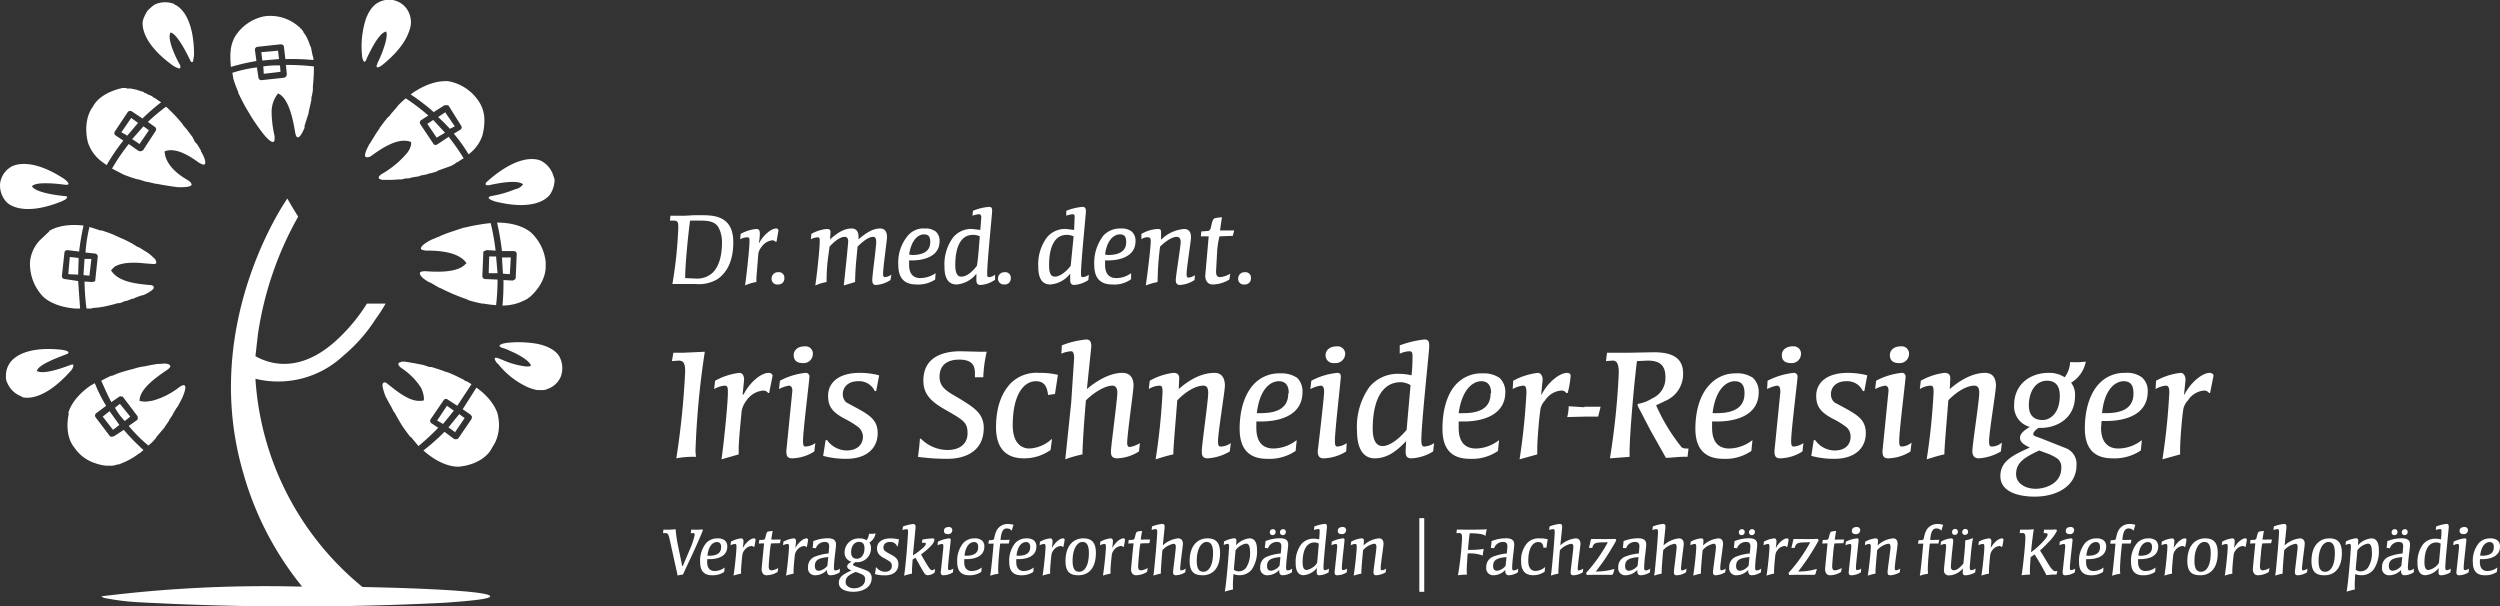 <svg xmlns="http://www.w3.org/2000/svg" width="509.044" height="123.493" viewBox="0 0 509.044 123.493">
  <rect x="0" y="0" width="509.044" height="123.493" fill="#333333" stroke="none"/>
  <g id="logo" transform="translate(801 -216)">
    <g id="pfade" transform="translate(-820.789 193.824)">
      <path id="Pfad_482" data-name="Pfad 482" d="M169.1,71.5c0,3.7-1.2,6.1-3.2,7.5a7.283,7.283,0,0,1-4.5,1h-4.7a87,87,0,0,0,1.2-11.4c0-1,0-1.5-.9-1.5h-.8l.1-1h3L161,66h2c3,0,6.1.7,6.1,5.5Zm-2.3-.1a6.482,6.482,0,0,0-.7-2.9c-.6-1-1.6-1.4-3.5-1.4h-2.3c-.4,2.9-1,9-1,11.7l2.3.1a4.592,4.592,0,0,0,3.4-1.3c1.2-1.3,1.8-3.3,1.8-6.2Zm3.8-1.6a8,8,0,0,1,3.2-1c.5,0,.7.3.7.8a8.717,8.717,0,0,1-.2,2h.1c.8-1.5,2.4-2.9,3.4-2.9a.458.458,0,0,1,.5.4l-.4,2.3h-.2a.9.9,0,0,0-.6-.3,3.058,3.058,0,0,0-2.2,1.3,3,3,0,0,0-.7,1.4l-.4,5v.8a8.78,8.78,0,0,0-2.3.7c.4-2.9.9-7.7.9-9,0-.5,0-.8-.4-.8a3.07,3.07,0,0,0-1.5.4l.1-1.1Zm7.7,7.8a1.1,1.1,0,0,1,1.2,1.2,1.208,1.208,0,0,1-1.3,1.3,1.135,1.135,0,0,1-1.3-1.2,1.288,1.288,0,0,1,1.4-1.3Zm22.8,1.6a6,6,0,0,1-3,1c-.6,0-.7-.5-.7-1,0-1,.8-6.7.8-7.7,0-.6-.1-1.1-.6-1.1-1,0-2.2,1-3.2,2l-.2,2.2q-.265,2.492-.3,5l-2.3.7.6-5.7.3-3.2c0-.6-.2-1-.7-1-1,0-2.2,1-3.1,2l-.3,2.2a36.323,36.323,0,0,0-.3,5,10.1,10.1,0,0,0-2.3.7c.4-2.7.9-7.6.9-9,0-.5,0-.8-.4-.8a3,3,0,0,0-1.4.4l.1-1.1a8,8,0,0,1,3.1-1c.6,0,.8.2.8.6l-.1,1.5c1.2-1,2.6-2.2,4.4-2.2,1.2,0,1.4,1,1.4,1.7v.5c1.2-1,2.7-2.2,4.4-2.2,1.2,0,1.4,1,1.4,1.8,0,.5-.8,6.2-.8,7.4,0,.5.1.7.4.7a2.665,2.665,0,0,0,1.3-.5l-.2,1.1Zm9.1-.1a6.213,6.213,0,0,1-3.8,1c-2.2,0-3.7-1-3.7-4a8.452,8.452,0,0,1,2-6,4.12,4.12,0,0,1,3.4-1.4,3.4,3.4,0,0,1,2.2.6,2.481,2.481,0,0,1,.8,2c0,3-3,3.9-5.6,3.9h-.6v.9c0,2,1,2.7,2.3,2.7a5.657,5.657,0,0,0,3.1-1l-.1,1.3Zm-1-7.7c0-1.2-.5-1.5-1.3-1.5-1,0-2.5.9-3,4.1l.6.1c2.3,0,3.7-.8,3.7-2.6Zm13.1,7.8a5.6,5.6,0,0,1-2.9,1c-.6,0-.8-.4-.8-1V77.9a5.635,5.635,0,0,1-4,2.2c-1.6,0-2.5-1.1-2.5-3.6a9.215,9.215,0,0,1,1.7-5.9,4.748,4.748,0,0,1,4-1.8l1.6.2.2-2.6c0-.3-.1-.6-.5-.6a5,5,0,0,0-1.3.3l.1-1a10.574,10.574,0,0,1,3.3-.8c.6,0,.6.4.6.9,0,.6-1,10.3-1,12.5,0,.6,0,.9.3.9a2.106,2.106,0,0,0,1.3-.5v1.1Zm-6.7-.7c1,0,2.2-1,3.1-2.2.3-1.7.4-3.8.6-6a3.194,3.194,0,0,0-1.4-.3c-2.4,0-3.6,2.3-3.6,6.2,0,1.5.4,2.3,1.2,2.3Zm8.8-.9a1.1,1.1,0,0,1,1.2,1.2,1.208,1.208,0,0,1-1.3,1.3,1.184,1.184,0,0,1-1.3-1.2,1.288,1.288,0,0,1,1.4-1.3Zm17,1.6a6,6,0,0,1-2.9,1c-.6,0-.8-.4-.8-1V77.9a5.649,5.649,0,0,1-4.1,2.2c-1.5,0-2.4-1.1-2.4-3.6a9.215,9.215,0,0,1,1.7-5.9,4.748,4.748,0,0,1,4-1.8l1.6.2.1-2.6c0-.3,0-.6-.4-.6a5,5,0,0,0-1.3.3v-1a11.269,11.269,0,0,1,3.3-.8c.6,0,.7.4.7.9,0,.6-1,10.3-1,12.5,0,.6,0,.9.3.9a2.106,2.106,0,0,0,1.3-.5l-.1,1.1Zm-6.8-.7c1,0,2.3-1,3.2-2.2l.6-6A3.194,3.194,0,0,0,237,70c-2.4,0-3.6,2.3-3.6,6.2C233.4,77.7,233.7,78.5,234.6,78.5Zm15.4.6a5.744,5.744,0,0,1-3.7,1c-2.2,0-3.7-1-3.7-4a9,9,0,0,1,1.9-6,4.6,4.6,0,0,1,3.5-1.4,3.4,3.4,0,0,1,2.2.6,2.481,2.481,0,0,1,.8,2c0,3-3,3.9-5.6,3.9h-.6v.9c0,2,1,2.7,2.3,2.7a5.131,5.131,0,0,0,3-1V79Zm-.9-7.7c0-1.2-.5-1.5-1.3-1.5-1,0-2.6.9-3,4.1l.6.1c2.3,0,3.7-.8,3.7-2.6ZM263,79.2a5.958,5.958,0,0,1-3,1c-.7,0-.8-.6-.8-1,0-.9,1-6.8,1-7.8,0-.6-.3-1-.8-1-1,0-2.4,1-3.4,2a58.588,58.588,0,0,0-.5,7.2,13.7,13.7,0,0,0-2.4.7c.4-2.9,1-7.7,1-9,0-.5-.1-.8-.5-.8a1.9,1.9,0,0,0-1.4.4V69.8a7.487,7.487,0,0,1,3.3-1c.6,0,.7.2.7.6V71a7.432,7.432,0,0,1,4.7-2.2c1.2,0,1.4,1,1.4,1.7s-.9,6.3-.9,7.4c0,.7.1.8.4.8a2.541,2.541,0,0,0,1.3-.5l-.1,1.1Zm7.1-.1a6.6,6.6,0,0,1-3.4,1c-1,0-1.5-.8-1.5-1.8l.7-8h-1.6l.1-1,1.4-.1c.2,0,.4-.3.5-.5.2-.8.3-1.7.7-2,.2-.2,1-.2,1.6-.3l-.4,2.7h2.9l-.3,1.1-2.7.1a17.606,17.606,0,0,0-.5,3.4l-.2,3.7c0,1,.3,1.2.9,1.2a5,5,0,0,0,2-.7l-.2,1.2Zm3.2-1.5a1.1,1.1,0,0,1,1.2,1.2,1.208,1.208,0,0,1-1.3,1.3,1.135,1.135,0,0,1-1.3-1.2,1.288,1.288,0,0,1,1.4-1.3Zm185.4,23.8a5,5,0,0,1,2.1-.7c.6,0,.7.6.7,1.4a133.043,133.043,0,0,1-1.4,13.6l3.6-1v-1.2c0-1.7.4-6.4.6-7.6a3.468,3.468,0,0,1,1-2.2,4.277,4.277,0,0,1,3.3-2,1.231,1.231,0,0,1,1,.5h.2l.7-3.5c0-.3-.3-.6-.8-.6-1.5,0-3.9,2-5.1,4.4h-.1l.3-3c0-.8-.4-1.4-1-1.4a13.369,13.369,0,0,0-5,1.6l-.1,1.7Zm-4.5.9c0,2.8-2,4-5.6,4h-.8c.5-5,2.8-6.5,4.4-6.5,1.2,0,2,.6,2,2.4Zm1.7,9.5a7.8,7.8,0,0,1-4.8,1.7c-1.9,0-3.5-1.1-3.5-4.2l.1-1.4h.9c4,0,8.5-1.3,8.5-6a3.561,3.561,0,0,0-1.2-2.9,5.129,5.129,0,0,0-3.4-.9,7,7,0,0,0-5.3,2.2c-1.7,1.8-2.9,4.9-2.9,9.1,0,4.5,2.3,6.1,5.6,6.1a9.594,9.594,0,0,0,5.8-1.6l.2-2Zm-21.6,9.9c-2,0-4-1-4-3,0-2.5,2-3.5,4.7-4.8l1.9.7a9,9,0,0,1,1.4.7,2.156,2.156,0,0,1,1.2,2.2c0,3.1-3.2,4.2-5.2,4.2Zm1.4-14c-1.9,0-2.8-1.1-2.8-3,0-2.8,1.4-5,3.7-5,1.6,0,2.6.9,2.6,3,0,3.9-2.2,5-3.5,5Zm-.3,1.6c3,0,6.9-1.8,6.9-6.5a3.952,3.952,0,0,0-.8-2.7,6.4,6.4,0,0,0,3-4.3,16.859,16.859,0,0,1-3.2.1,5.576,5.576,0,0,1-1.1,3.1,5.688,5.688,0,0,0-3.3-.9c-3.6,0-7,2.2-7,6.6a4.3,4.3,0,0,0,3.2,4.4c-1,.6-2,1.3-2,2.2,0,1.1,1.2,1.6,2,2-3.3,1.5-6,2.7-6,5.8,0,3.3,3.8,4.2,7,4.2,4.4,0,8.5-2.1,8.5-6.4a3.43,3.43,0,0,0-2-3.4l-4.8-1.9c-1.2-.5-2-.6-2-1,0-.5.6-1,1.1-1.3h.5Zm-8,3a3.176,3.176,0,0,1-2,.8c-.4,0-.6-.1-.6-1.1,0-1.8,1.4-10.2,1.4-11.3,0-1-.3-2.6-2.2-2.6-2.8,0-5.5,1.8-7.2,3.3l.1-2.2c0-.7-.3-1.1-1.2-1.1a13,13,0,0,0-4.8,1.6l-.2,1.7a4.3,4.3,0,0,1,2.2-.7c.6,0,.6.6.6,1.4a133.043,133.043,0,0,1-1.4,13.6c1-.3,2.5-.8,3.6-1,0-1.6.5-7,.8-11,1.6-1.7,3.7-3,5.3-3,.8,0,1,.6,1,1.5,0,1.6-1.4,10.5-1.4,11.8,0,.7.2,1.5,1.3,1.5a10,10,0,0,0,4.5-1.4l.2-1.7Zm-18.4,0a3.233,3.233,0,0,1-2,.8c-.4,0-.5-.3-.5-1.2,0-2,1.3-12.3,1.3-13a.723.723,0,0,0-.8-.8,14,14,0,0,0-5.2,1.6l-.2,1.7a6.864,6.864,0,0,1,2-.7c.6,0,.8.6.7,1.3l-1.2,12c0,1,.2,1.5,1.2,1.5a8.761,8.761,0,0,0,4.5-1.4l.2-1.7Zm-2.2-19.6c-1.4,0-2.2.8-2.2,1.8s.6,1.6,1.8,1.6a1.878,1.878,0,0,0,2.1-1.8,1.472,1.472,0,0,0-1.6-1.6Zm-7.4,9.1.6-3.2a16.2,16.2,0,0,0-4-.5c-4,0-6.4,1.8-6.4,4.7,0,2.3,1.1,3.4,3.3,4.6a18.153,18.153,0,0,1,2.8,1.7,2.518,2.518,0,0,1,.9,2c0,1.6-1.1,2.8-3.2,2.8a4.885,4.885,0,0,1-4-2.1h-.3l-.5,3.2a17.268,17.268,0,0,0,4.7.6c4.3,0,6.4-2.3,6.4-5.2,0-2.6-1.5-3.6-4-5l-2.4-1.3a2.193,2.193,0,0,1-.7-1.7c0-1.3,1-2.6,3.1-2.6a3.488,3.488,0,0,1,3.4,2h.3ZM387,112.4a4,4,0,0,1-2,.7c-.4,0-.5-.3-.5-1.2,0-2,1.3-12.3,1.3-13a.723.723,0,0,0-.8-.8,15.1,15.1,0,0,0-5.3,1.6l-.1,1.7a6.864,6.864,0,0,1,2-.7c.6,0,.7.6.7,1.3l-1.2,12c0,1,.2,1.5,1.2,1.5a8.761,8.761,0,0,0,4.5-1.4l.2-1.7Zm-2.2-19.7c-1.4,0-2.2.8-2.2,1.8s.6,1.6,1.8,1.6a1.878,1.878,0,0,0,2.1-1.8,1.472,1.472,0,0,0-1.6-1.6Zm-9.8,9.6c0,2.8-2.1,4-5.6,4a8,8,0,0,1-.9,0c.6-5,2.9-6.5,4.5-6.5,1.2,0,2,.6,2,2.4Zm1.6,9.5a7.8,7.8,0,0,1-4.7,1.7c-2,0-3.5-1.1-3.5-4.2V108h1c4,0,8.5-1.3,8.5-6a3.9,3.9,0,0,0-1.2-2.9,5.636,5.636,0,0,0-3.5-.9,7,7,0,0,0-5.2,2.2c-1.8,1.8-3,4.9-3,9.1,0,4.5,2.4,6.1,5.7,6.1a9.292,9.292,0,0,0,5.7-1.6l.2-2Zm-12.9,1.7h-.4c-.5,0-1,0-1.3-.5a38,38,0,0,1-5-8.3l2.1-1a5.9,5.9,0,0,0,3.4-5.5c0-3.4-2.6-4.3-6-4.3l-5.1.1H347l-.2,1.7,1.4-.1c1,0,1.2,1.1,1.2,2.5a150.176,150.176,0,0,1-1.8,17.4l4-.3v-1c0-3.4.9-13.8,1.5-18.5l2.2-.1c2.8,0,3.6,1.3,3.6,3.4a4.5,4.5,0,0,1-2.7,4.3,8,8,0,0,1-2.8,1.1c-.2,0-.2.2-.1.5l2.5,4.8,3.2,5.7c1,0,3.1-.3,4.4-.2l.2-1.7Zm-21.3-8.4-3.2-.2a9,9,0,0,1-.3,2.2l3.8-.1h2.5l.5-2h-3.3Zm-14.6-3.7a5,5,0,0,1,2.2-.7c.5,0,.6.6.6,1.4a133.043,133.043,0,0,1-1.4,13.6l3.6-1v-1.2c0-1.7.4-6.4.6-7.6a3.468,3.468,0,0,1,1-2.2,4.277,4.277,0,0,1,3.3-2,1.1,1.1,0,0,1,1,.5h.3a19.681,19.681,0,0,0,.6-3.5c0-.3-.2-.6-.7-.6-1.6,0-4,2-5.2,4.4h-.1l.3-3c0-.8-.4-1.4-1-1.4a14,14,0,0,0-5,1.6l-.1,1.7Zm-4.5.9c0,2.8-2,4-5.5,4a8,8,0,0,1-1,0c.7-5,3-6.5,4.6-6.5,1.1,0,2,.6,2,2.4Zm1.7,9.5a7.8,7.8,0,0,1-4.7,1.7c-2,0-3.5-1.1-3.5-4.2V108h1c3.9,0,8.5-1.3,8.5-6a3.9,3.9,0,0,0-1.2-2.9,5.838,5.838,0,0,0-3.5-.9,7,7,0,0,0-5.3,2.2c-1.7,1.8-2.8,4.9-2.8,9.1,0,4.5,2.2,6.1,5.6,6.1a9.292,9.292,0,0,0,5.7-1.6l.2-2ZM301.3,113c-1.3,0-2-1.2-2-3.5,0-6,2-9.5,5.7-9.5a4,4,0,0,1,2,.6l-.8,9.1c-1.5,1.8-3.4,3.3-4.9,3.3Zm10.5-.6a4,4,0,0,1-2,.7c-.4,0-.6-.3-.6-1.3,0-3.4,1.6-18.2,1.6-19,0-.9,0-1.5-1-1.5a21.18,21.18,0,0,0-5,1.2v1.7a4.919,4.919,0,0,1,2-.5c.5,0,.6.3.6,1a32.969,32.969,0,0,1-.2,3.9,11,11,0,0,0-2.4-.3,7.483,7.483,0,0,0-6.2,2.7,14,14,0,0,0-2.5,8.9c0,3.8,1.4,5.6,3.6,5.6,2.5,0,4.4-1.4,6.4-3.5l-.1,2c0,1,.2,1.5,1.2,1.5a9.156,9.156,0,0,0,4.4-1.4l.2-1.7Zm-17.8,0a3.706,3.706,0,0,1-1.9.7c-.4,0-.5-.3-.5-1.2,0-2,1.2-12.3,1.2-13,0-.3,0-.8-.7-.8a14,14,0,0,0-5.3,1.6l-.2,1.7a6.477,6.477,0,0,1,2.1-.7c.6,0,.7.6.7,1.3,0,1-1.2,11.4-1.3,12,0,1,.3,1.5,1.2,1.5a9.1,9.1,0,0,0,4.6-1.4l.1-1.7Zm-2-19.7c-1.5,0-2.3.8-2.3,1.8a1.583,1.583,0,0,0,1.8,1.6,1.969,1.969,0,0,0,2.2-1.8A1.55,1.55,0,0,0,292,92.7Zm-9.9,9.6c0,2.8-2,4-5.6,4q-.4.02-.8,0c.6-5,2.8-6.5,4.5-6.5,1.1,0,2,.6,2,2.4Zm1.7,9.5a7.8,7.8,0,0,1-4.7,1.7c-2,0-3.5-1.1-3.5-4.2V108h.9c4,0,8.5-1.3,8.5-6a3.841,3.841,0,0,0-1.1-2.9,5.838,5.838,0,0,0-3.5-.9,7,7,0,0,0-5.3,2.2c-1.7,1.8-2.9,4.9-2.9,9.1,0,4.5,2.3,6.1,5.6,6.1a9.594,9.594,0,0,0,5.8-1.6l.2-2Zm-13.4.6a3.722,3.722,0,0,1-2,.7c-.4,0-.6-.1-.6-1.1,0-1.8,1.4-10.2,1.4-11.3,0-1-.3-2.6-2.1-2.6-3,0-5.6,1.8-7.3,3.3l.1-2.2c0-.7-.3-1.1-1.2-1.1a13,13,0,0,0-4.8,1.6l-.2,1.7a4.3,4.3,0,0,1,2.2-.7c.6,0,.6.6.6,1.4a133.038,133.038,0,0,1-1.4,13.6c1-.3,2.5-.8,3.6-1,0-1.6.5-7,.8-11,1.6-1.7,3.7-3,5.3-3,.8,0,1,.6,1,1.5,0,1.6-1.3,10.5-1.3,11.8,0,.7,0,1.5,1.2,1.5a10,10,0,0,0,4.5-1.4l.2-1.7Zm-18.5,0a5.609,5.609,0,0,1-2.1.8c-.3,0-.5-.3-.5-.8,0-1.8,1.3-10.7,1.3-11.7,0-1.2-.4-2.6-2.3-2.6-2.8,0-5.7,2-7.2,3.3l.9-8.7c0-.8-.2-1.4-1-1.4a18,18,0,0,0-5,1.2l-.1,1.7a5.34,5.34,0,0,1,2-.5c.5,0,.6.7.6,1.4l-.6,9.1-1.2,11.5a23,23,0,0,1,3.5-1c0-1.6.3-6.4.7-11,1.5-1.5,3.8-3,5.4-3,.7,0,1,.6,1,1.4,0,1.4-1.3,11-1.3,11.9,0,.7,0,1.5,1.3,1.5a8.8,8.8,0,0,0,4.4-1.4l.2-1.7Zm-18-.8a7.2,7.2,0,0,1-4.5,1.9c-1.8,0-3.4-1.3-3.4-4.7,0-6.7,2.5-9,4.7-9,1.9,0,2.3,1.3,2.5,2.8l1.4-.2.6-3.9a15.507,15.507,0,0,0-3.8-.4,7.467,7.467,0,0,0-5.8,2.1c-1.6,1.7-3,4.4-3,9,0,4.7,2.5,6.3,5.6,6.3a9.216,9.216,0,0,0,5.5-1.7l.3-2.2ZM220,99a27.229,27.229,0,0,1,.7-5.2h-1.3l-4-.1c-4,0-7.6,1.4-7.6,6,0,3.1,2.1,4.6,5,6.2,3.3,1.9,4,2.4,4,4.5,0,2-1.4,3.4-4.1,3.4a7.694,7.694,0,0,1-5.4-2.3h-.2q-.125,1.857-.4,3.7a44.671,44.671,0,0,0,6,.4c3.6,0,7.4-1.5,7.4-6.3,0-3.1-2.3-4.3-5-6-2.2-1.3-4-2.1-4-4.4,0-2.5,1.7-3.5,4-3.5,2.4,0,3.2,1,3.2,2.7V99H220Zm-21.8,2.8.6-3.2a15.592,15.592,0,0,0-4-.5c-4,0-6.4,1.8-6.4,4.7,0,2.3,1.1,3.4,3.3,4.6a18.154,18.154,0,0,1,2.8,1.7,2.61,2.61,0,0,1,1,2c0,1.6-1.2,2.8-3.3,2.8a5,5,0,0,1-4-2.1h-.3l-.5,3.2a17.8,17.8,0,0,0,4.7.6c4.3,0,6.4-2.3,6.4-5.2,0-2.6-1.5-3.6-4-5l-2.4-1.3a2.193,2.193,0,0,1-.7-1.7c0-1.3,1-2.6,3.1-2.6a3.488,3.488,0,0,1,3.4,2h.3Zm-12.4,10.6a3.708,3.708,0,0,1-2,.7c-.4,0-.5-.3-.5-1.2,0-2,1.3-12.3,1.3-13a.723.723,0,0,0-.8-.8,14,14,0,0,0-5.2,1.6l-.2,1.7a6.864,6.864,0,0,1,2-.7c.6,0,.8.6.7,1.3l-1.2,12c0,1,.2,1.5,1.2,1.5a8.761,8.761,0,0,0,4.5-1.4Zm-2.2-19.7c-1.4,0-2.2.8-2.2,1.8s.6,1.6,1.8,1.6a1.878,1.878,0,0,0,2.1-1.8,1.472,1.472,0,0,0-1.6-1.6Zm-18.4,8.7a5,5,0,0,1,2.2-.7c.6,0,.6.6.6,1.4,0,2-.7,9.3-1.3,13.6l3.5-1v-1.2c0-1.7.5-6.4.6-7.6a5,5,0,0,1,1-2.2,4.6,4.6,0,0,1,3.4-2,1.231,1.231,0,0,1,1,.5h.2l.7-3.5c0-.3-.3-.6-.8-.6-1.6,0-3.9,2-5.1,4.4H171l.3-3c0-.8-.3-1.4-1-1.4a13.47,13.47,0,0,0-4.9,1.6l-.2,1.7ZM161.4,114a169.9,169.9,0,0,1,1.9-20.2l-4.4.2h-2l-.3,1.7,1.4-.1c1.2,0,1.3,1,1.3,2.3a166.671,166.671,0,0,1-1.8,17.6,17.984,17.984,0,0,1,4-.3l-.1-1.2ZM71.8,99.3a19.4,19.4,0,0,0,17.9-4.7,32.4,32.4,0,0,0,6.6-7.5,31.046,31.046,0,0,0,2-3.1H94.5a35.69,35.69,0,0,1-5.4,6.7c-7.8,7.7-14.3,5.7-17.3,4a9.033,9.033,0,0,1-1.6-1,9.033,9.033,0,0,0,1.6,1l.5-4.4a69,69,0,0,1,8.2-24L79.1,64l-.8-1.4s-17.9,25.3-9,55.8a64.1,64.1,0,0,0,12,23.2h0l.7.8-.7-.8H80a270.807,270.807,0,0,0-39.6,2l.5.3a48.472,48.472,0,0,0,7.1.9,595.631,595.631,0,0,0,62.4.1c5.7-.4,9.2-.8,9.2-1.3,0-.9-10.8-1.6-26-1.9l1,.7-1-.7A59.5,59.5,0,0,1,71.8,99.3" fill="#fff"/>
      <g id="Gruppe_642" data-name="Gruppe 642">
        <path id="Pfad_483" data-name="Pfad 483" d="M111,38.7c-.8,0-3.6-.2-7.6,2.7a41.72,41.72,0,0,1,4.7,3.6l2.2-1.4h.5c.2,0,.3,0,.4.2l2.5,4a.554.554,0,0,1-.2.8l-1.3.8a31.88,31.88,0,0,1,3,4.2,7.867,7.867,0,0,0,2.8-3.8,11.379,11.379,0,0,0,.4-3.7,6.8,6.8,0,0,0-1.2-3.4,9.4,9.4,0,0,0-6.2-4m.2,11.3-2.4,1.6-.3.1h-.1a.6.6,0,0,1-.4-.3l-2.6-3.9a.6.6,0,0,1,.2-.9l1.4-.9a40,40,0,0,0-4.6-3.5l-.8.7-.2.2-.6.6-.2.3q-.885.969-1.7,2h-.1L98,47l-.3.4-.6.8c0,.2-.2.3-.3.5l-.6.9-.3.5-.8,1.3-.1.1-.5,1c-.4.9-.6,1.7,0,1.7a1.332,1.332,0,0,0,.9-.3c1.3-.9,5.3-4,8.1-2.8v.5a4.2,4.2,0,0,1-.8,1.7,19,19,0,0,1-5,4.2c-.7.4-.8.7-.8.9s.4.3.7.4h2l1.5-.1h.5l.8-.2h.6l.7-.2.6-.1.7-.1.5-.2.6-.1.5-.1.6-.2.5-.1q.5-.142,1-.3l.3-.2,2.8-1,.1-.1.6-.3v-.1l.6-.3.6-.4.5-.3a46.671,46.671,0,0,0-3-4.3M118.6,79a.6.6,0,0,1-.6-.6l.2-4.7c0-.2,0-.3.2-.4l.5-.2,1.8.1a46.507,46.507,0,0,0-1-5.6,37.5,37.5,0,0,0-5.2.9h-.2l-3,1-.3.1-1.3.5-.4.2-1.7.7c-1,.5-2.2,1.3-2.1,1.8,0,.2.3.3,1,.4,1.7,0,6.6,0,8.3,2.6l-.2.1c-1.7,2-6.6,1.6-8.2,1.5-.9,0-1.2.2-1.1.5,0,.5,1,1.3,2,1.8h.1l1.7,1,.5.2a40.4,40.4,0,0,0,5.2,2.2l.4.2a23.4,23.4,0,0,0,2.8.7h.3a22.2,22.2,0,0,0,2.4.3h.1a44.054,44.054,0,0,0,.3-5.2l-2.5-.1ZM121,67.5a53,53,0,0,1,1,5.8h2.4a.6.6,0,0,1,.6.7l-.2,4.7a.4.4,0,0,1-.2.4l-.4.2-1.9-.1a46.079,46.079,0,0,1-.2,5.2,10.371,10.371,0,0,0,3.4-.6l.7-.3a8.6,8.6,0,0,0,1-.5l.2-.2h.1c1.8-1.5,3.4-3.9,3.4-6.3v-1a9.6,9.6,0,0,0-2.8-5.8s-2-2.2-7.1-2.2m-11.8,41.9-1.5-1a.6.6,0,0,1-.2-.9l2.6-3.8a.554.554,0,0,1,.8-.2l2,1.3,2.9-4.4-1-.6h-.2a3.328,3.328,0,0,0-1-.6q-1.27-.663-2.6-1.2l-.4-.1q-1.479-.562-3-1h-.4q-.6-.208-1.2-.4l-.5-.1q-1.69-.354-3.4-.6c-.7,0-1.2.2-1.2.5,0,.2.2.5.6.8a13.66,13.66,0,0,1,4,4,6,6,0,0,1,.6,2v.6a3,3,0,0,1-1,.1c-2.3,0-5-2.4-6.2-3.3l-.5-.4c-.6-.2-.8.2-.7.8a10.777,10.777,0,0,0,.6,2l.8,1.5.3.5.5,1,.3.4q.7,1.327,1.5,2.6.764,1.126,1.6,2.2l.2.1L105,113a47.336,47.336,0,0,0,4-3.7m12.2-2.4v-.1c-.1-.6-.9-3.2-4.4-5.7l-2.8,4.4,1.6,1.1.3.4-.1.5-2.6,3.8a.55.55,0,0,1-.5.3h-.4l-2-1.5a43.1,43.1,0,0,1-4.3,3.8c3.6,3.2,6.4,3.3,7,3.3h.2c2.3-.2,5-1.2,6.4-3.2l1-1.7a8.471,8.471,0,0,0,.6-5.4m12.5-12.1s-1-2.3-5.8-2.8a22,22,0,0,0-5,0c-.6.1-1.5.3-1.4.7l.5.3a6.652,6.652,0,0,1,1.6.6c1.7.7,4,2,4.3,3-.2.2-.5.2-1,.2a16.532,16.532,0,0,1-4.7-1.3l-1-.4c-1-.3-.7.3-.3.9l.4.4a16.529,16.529,0,0,0,5.3,4.3,9,9,0,0,0,2.6.9h1a1.925,1.925,0,0,0,1-.2,4.5,4.5,0,0,0,2.8-2.6,5,5,0,0,0-.3-4M119,59.9h.3c.9-.2,5.7-1.3,7-.2a2.467,2.467,0,0,1-1.6,1,22.626,22.626,0,0,1-4.9,1.4.623.623,0,0,0-.5.3c-.1.3.7.6,1.3.8,7.2,1.8,10-.2,10.8-1l.3-.3a5.576,5.576,0,0,0,1-2.8,1.8,1.8,0,0,0-.2-1,5,5,0,0,0-2.4-3.1s-3.5-2.3-10.5,3.6l-.8.7c-.2.3-.2.6.2.6M93.5,33.4v.1l.1.6c.2.6.4,1,.8.2v-.1c.5-1,2.4-5.3,4-5.6.6,1-1,5-1.7,6.3l-.1.3c-.5,1.2.6.6,1.3,0,3.5-2.9,4.8-5.3,5.3-7a4.434,4.434,0,0,0,.1-2.7,4.428,4.428,0,0,0-6.5-2.8s-1.5.6-2.5,3.3a18.322,18.322,0,0,0-.8,7.4M55.1,35.6c.5.3,1.3.7,1.4.4v-.5c-.5-.8-2.8-5.2-2-6.7,1.4.2,3.6,4.8,4,5.6.2.5.4.5.6.3l.2-1.3c0-8-3.1-10-4-10.3V23a5.048,5.048,0,0,0-4,.1,8.7,8.7,0,0,0-1.5,1.3,8.178,8.178,0,0,0-.9,1.9s-1.2,4,6.2,9.3m-35.3,24a5,5,0,0,0,1.3,3.7s2.7,3.3,11.2-.1c.4-.2.9-.4,1-.6.3-.3.2-.5-.4-.5-.9-.1-5.8-.6-6.6-2,.9-1.1,6-.4,6.8-.3h.4l.2-.1c.2-.2-.4-.8-1-1.2-7.6-4.9-10.9-2.2-10.9-2.2l-.4.3a4.675,4.675,0,0,0-1.6,3M24.2,103s3.8,1.6,9.9-5.2a2.191,2.191,0,0,0,.6-1c.1-.4,0-.5-.6-.3-.8.3-5.4,2.1-6.8,1.2.3-1.4,5.1-3,6-3.4.4-.1.5-.3.4-.4-.1-.3-.8-.4-1.3-.5-9.1-1-10.8,3-10.8,3a4.383,4.383,0,0,0-.6,2.3,2.7,2.7,0,0,0,.3,1.5,5,5,0,0,0,2.9,2.7M66.7,33v1.3l.1,1.5A43.713,43.713,0,0,1,72,34.6l-.3-2.2a.6.6,0,0,1,.6-.7l4.6-.5c.4,0,.7.2.7.5l.3,2.5h.4a46.078,46.078,0,0,1,5.3.2V34l-.2-.7-.1-.5-.2-1-.2-.4a11.8,11.8,0,0,0-.6-1.5l-.2-.4a5.8,5.8,0,0,0-.5-.7l-.1-.3-.2-.2-.2-.3-.2-.1-.1-.2h-.2v-.2h-.1a8.7,8.7,0,0,0-6.9-2,9.1,9.1,0,0,0-6,4.2,7.5,7.5,0,0,0-.8,2.4l-.1,1M78,35.4l.2,1.9-.1.4-.4.3-4.7.5a.6.6,0,0,1-.6-.6l-.3-2a27.84,27.84,0,0,0-5,1.1l.2,1.2a22,22,0,0,0,1,2.7v.2l.6,1.2.1.2q.776,1.541,1.7,3l.1.2a43.7,43.7,0,0,0,2.5,3.6c1,1.3,2.5,2.7,2.4,1v-.4a22.549,22.549,0,0,1-.6-4.7,6.018,6.018,0,0,1,1.3-4c2.4,1,3.2,6.3,3.5,8,.4,2,1.3.4,1.9-1v-.4l.8-2.5.1-.6.5-2.2V42a7.581,7.581,0,0,0,.3-1.6v-.7q.175-1.594.2-3.2v-.8a47.537,47.537,0,0,0-5.4-.3H78" fill="#fff"/>
        <path id="Pfad_484" data-name="Pfad 484" d="M73.4,35.7l.1,1.5,3.4-.4-.1-1.3a18.845,18.845,0,0,0-3.4.2m3-3.2-3.4.3.2,1.7,3.4-.3ZM37.7,51.2A8,8,0,0,0,40.4,55l1.1.8a40.1,40.1,0,0,1,3.4-5l-1.5-1a.6.6,0,0,1-.2-.9L45.8,45a.633.633,0,0,1,.9-.1l2.1,1.4A43,43,0,0,1,52.6,43q-.394-.259-.8-.5l-.2-.2L51,42l-.2-.2-.6-.3h-.1l-.7-.4h-.2c-.1-.2-.3-.2-.4-.3h-.2l-.5-.2H48l-.5-.2h-.2l-.3-.1h-.2l-.3-.1h-.9l-.1-.1h-.8c-2.3.5-4.9,1.7-6,3.8-1.5,2-1.6,5-1,7.3" fill="#fff"/>
        <path id="Pfad_485" data-name="Pfad 485" d="M46.5,46.2l-2,2.9,1.2.7,2.2-2.6-1.4-1ZM51.3,48a.6.6,0,0,1,.2.8l-2.6,4-.5.2-.4-.1-2-1.4a42,42,0,0,0-3.4,5l2.3,1.2a27,27,0,0,0,2.9,1H48l1.6.5h.2l1.7.4h.2q2.185.438,4.4.7c1,0,2.5,0,2.7-.5,0-.2-.1-.5-.7-.9-1.4-.8-4.6-2.8-4.8-5.9,2.5-1,5.7,1.4,7,2.3.7.4,1,.5,1.2.3.3-.4-.2-1.7-.8-2.6v-.2l-.8-1.3-.4-.4-.5-1-.3-.4-.6-.8-.3-.4-.7-.8-.1-.2a29.8,29.8,0,0,0-3.4-3.6A37.9,37.9,0,0,0,49.9,47l1.4,1Z" fill="#fff"/>
        <path id="Pfad_486" data-name="Pfad 486" d="M48.2,51.5l1.9-2.8L49,47.9l-2.3,2.6,1.5,1ZM33.7,78l2,.1.1-3.4L34,74.5l-.3,3.4Zm5.4-4.2a.645.645,0,0,1,.6.6l-.5,4.7c0,.2,0,.3-.2.4l-.4.1L37,79.5a49.066,49.066,0,0,0,.4,5.5h1l.2-.1,1-.1h.2l1.2-.2q1.413-.294,2.8-.7h.4l1-.4.5-.1,1-.4c.3,0,.4,0,.6-.2l1.4-.5h.2c1-.4,2.3-1.2,2.2-1.6,0-.3-.3-.5-1-.5-1.7-.2-6.2-.4-7.7-3l.7-.7c1.6-1,4.3-.9,6.1-.7l1.3.1c.9.1,1.2,0,1.1-.4a1.4,1.4,0,0,0-.6-.9,7,7,0,0,0-1.2-1l-1.6-1-.5-.2-1.1-.7-.4-.2-1.4-.7-.3-.1q-.545-.261-1.1-.5L43,70q-1.231-.5-2.5-.9h-.3l-.9-.3-.3-.1-1-.3a31.171,31.171,0,0,0-.8,5.2l1.9.2Z" fill="#fff"/>
        <path id="Pfad_487" data-name="Pfad 487" d="M38,78.3l.4-3.4H37L36.8,78v.2l1.1.1Zm-8.2-9-.1.1-1.8,1.7a7.4,7.4,0,0,0-2,4.4,9.66,9.66,0,0,0,2.5,6.9s1.8,2.2,6.7,2.6h1l-.4-5.6L33,79a.6.6,0,0,1-.6-.7l.5-4.6a.6.6,0,0,1,.6-.6l2.4.3a48.892,48.892,0,0,1,.9-5.3c-4.3-.5-6.5.8-7,1.1m13,40.5,1.3-1-2-2.8L40.7,107l2.1,2.7Zm-.4-5.6L44,103c.1-.1.3-.2.4-.1.2,0,.4,0,.5.2l2.8,3.7a.746.746,0,0,1,0,.9L46,108.9a30.233,30.233,0,0,0,4,4l.8-.7.8-.9v-.1l1.7-2,.1-.2.7-1,.2-.4.6-.9.2-.4.6-1,.3-.4.8-1.5c.7-1.5,1.4-3.7-.5-2.4a15.309,15.309,0,0,1-5.6,2.8h-.2a4.483,4.483,0,0,1-2.3,0c0-2.7,4.2-5.3,5.6-6.3,1.2-.8.6-1.2-.4-1.3l-1.7.1-1.7.3-.4.1-1.2.2-.5.1-1,.3-.4.1q-1.366.343-2.7.8l-1.2.5h-.2q-1.019.461-2,1c.7,1.5,1.3,3,2.1,4.4" fill="#fff"/>
        <path id="Pfad_488" data-name="Pfad 488" d="M33.8,106.4c-.5,2.3-.4,5.1,1.2,7a8,8,0,0,0,4.2,3.1,9.6,9.6,0,0,0,2.2.5h.8a3.178,3.178,0,0,0,1.3-.2l.6-.1,1.2-.5.6-.3a13,13,0,0,0,2.2-1.4h.1q.41-.338.8-.7a40,40,0,0,1-4-4.1L43,111l-.4.1c-.2,0-.4,0-.5-.2l-2.8-3.7a.6.6,0,0,1,.1-.9l2-1.5a28.221,28.221,0,0,1-2.3-4.6l-.9.5c-4,2.8-4.5,5.6-4.5,5.6m12.6.7-2.1-2.6-1,.8a12.57,12.57,0,0,0,2,2.7l1-.8Zm64.2-62L109,46q1.248,1.151,2.4,2.4l1-.5-2-2.9Zm-3.7,2.4,1.9,2.8,1.7-1L108,46.6Zm12.6,27-.1,3.4h1.8l-.3-3.4Zm4.2,3.6.2-3.4H122l.2,3.3,1.3.1Zm-11.4,27.8-1.4-1-2,3,1.2.7,2.2-2.7m.3,4.3,1.9-2.8-1.1-.8-2.2,2.7,1.4,1Z" fill="#fff"/>
      </g>
      <g id="Gruppe_643" data-name="Gruppe 643" transform="translate(820.789 -192.824)">
        <path id="Pfad_493" data-name="Pfad 493" d="M1.088,4.534c.561,0,.612.374.612,1a62.891,62.891,0,0,1-.833,7.6,10.067,10.067,0,0,1,1.819-.119c-.017-.289-.034-.629-.034-.935,0-.561.1-2.21.187-3.383a7.435,7.435,0,0,1,3.077.425,9.6,9.6,0,0,1,.2-1.36,15.97,15.97,0,0,1-3.213.187c.1-1.275.238-2.55.357-3.366.935,0,2.805.068,3.213.561a7.874,7.874,0,0,1,.272-1.377c-.68.068-2.516.085-3.468.085-.663,0-2.006-.017-2.652-.017a6.106,6.106,0,0,1-.068.748,2.728,2.728,0,0,1,.51-.051Zm12.036,7.242a1.518,1.518,0,0,1-.9.374c-.255,0-.323-.2-.323-.578,0-.527.085-1.445.187-2.38.119-.969.238-1.921.238-2.329,0-.612-.238-1.258-1.649-1.258A7.861,7.861,0,0,0,7.7,6.183c0,.289-.085,1-.136,1.377l.663.068a1.871,1.871,0,0,1,1.836-1.275c.782,0,.867.459.867.9,0,.238-.051.765-.119,1.445a9.854,9.854,0,0,0-2.873.68A2.2,2.2,0,0,0,6.63,11.5a1.418,1.418,0,0,0,1.53,1.632,3.314,3.314,0,0,0,2.346-1.088c-.051.833.255,1.088.7,1.088a3.55,3.55,0,0,0,1.887-.612Zm-4.3.442c-.476,0-.8-.255-.8-.986,0-1.326.986-1.632,2.72-1.8-.051.663-.119,1.19-.17,1.751A2.628,2.628,0,0,1,8.84,12.218Zm9.792-.765a3.091,3.091,0,0,1-1.989.8c-.765,0-1.445-.561-1.445-2.006,0-2.89,1.054-3.876,2.04-3.876.8,0,.986.527,1.054,1.173.187-.017.408-.034.629-.051a13.3,13.3,0,0,1,.255-1.683,5.97,5.97,0,0,0-1.649-.187,3.22,3.22,0,0,0-2.516.918,5.291,5.291,0,0,0-1.258,3.893c0,1.989,1.071,2.686,2.4,2.686a3.984,3.984,0,0,0,2.38-.714Zm7.752.323a2,2,0,0,1-.918.374c-.136,0-.2-.119-.2-.34,0-.8.561-4.641.561-5.066,0-.527-.187-1.122-1-1.122A5.537,5.537,0,0,0,21.709,7.05c.187-1.836.374-3.57.374-3.757,0-.34-.068-.612-.459-.612a7.788,7.788,0,0,0-2.108.51l-.085.731a3.094,3.094,0,0,1,.85-.187c.238,0,.289.272.289.595,0,.476-.136,2.244-.272,3.944-.17,1.751-.357,4.08-.51,4.93a11.237,11.237,0,0,1,1.53-.408c-.034-.68.136-2.771.306-4.76a4.01,4.01,0,0,1,2.3-1.309c.34,0,.442.289.442.629,0,.578-.561,4.743-.561,5.117,0,.306.034.663.561.663a3.723,3.723,0,0,0,1.921-.612ZM28.22,7.56c.187-.782.493-1.054,1.53-1.105.476-.034,1.173-.034,1.632-.034a32.168,32.168,0,0,1-4.437,6.256,1.993,1.993,0,0,1,.153.408c.238-.034,1.683-.051,2.55-.051.629,0,2.074.017,2.431.017a.357.357,0,0,0,.357-.17c.051-.119.17-.561.289-1l-.051-.034a12.037,12.037,0,0,1-3.74.51c.578-.731,1.394-1.819,2.023-2.771.935-1.428,1.768-2.856,2.142-3.553-.034-.085-.1-.221-.136-.306-.408.017-1.5.034-2.261.034-.527,0-2.023-.017-2.652-.017-.068,0-.085.034-.1.085C27.9,6,27.71,6.931,27.54,7.56ZM40,11.776a1.518,1.518,0,0,1-.9.374c-.255,0-.323-.2-.323-.578,0-.527.085-1.445.187-2.38.119-.969.238-1.921.238-2.329,0-.612-.238-1.258-1.649-1.258a7.862,7.862,0,0,0-2.975.578c0,.289-.085,1-.136,1.377l.663.068a1.871,1.871,0,0,1,1.836-1.275c.782,0,.867.459.867.9,0,.238-.051.765-.119,1.445a9.854,9.854,0,0,0-2.873.68A2.2,2.2,0,0,0,33.507,11.5a1.418,1.418,0,0,0,1.53,1.632,3.313,3.313,0,0,0,2.346-1.088c-.051.833.255,1.088.7,1.088a3.55,3.55,0,0,0,1.887-.612Zm-4.3.442c-.476,0-.8-.255-.8-.986,0-1.326.986-1.632,2.72-1.8-.051.663-.119,1.19-.17,1.751a2.628,2.628,0,0,1-1.734,1.037Zm11.7-.442a1.994,1.994,0,0,1-.918.374c-.136,0-.2-.119-.2-.34,0-.8.561-4.641.561-5.066,0-.527-.187-1.122-1-1.122A5.537,5.537,0,0,0,42.738,7.05c.187-1.836.374-3.57.374-3.757,0-.34-.068-.612-.459-.612a7.788,7.788,0,0,0-2.108.51l-.085.731a3.094,3.094,0,0,1,.85-.187c.238,0,.289.272.289.595,0,.476-.136,2.244-.272,3.944-.17,1.751-.357,4.08-.51,4.93a11.237,11.237,0,0,1,1.53-.408c-.034-.68.136-2.771.306-4.76a4.01,4.01,0,0,1,2.3-1.309c.34,0,.442.289.442.629,0,.578-.561,4.743-.561,5.117,0,.306.034.663.561.663a3.723,3.723,0,0,0,1.921-.612Zm7.973,0a1.616,1.616,0,0,1-.833.34c-.2,0-.272-.085-.272-.493,0-.765.578-4.42.578-4.879,0-.442-.136-1.122-.918-1.122a5.129,5.129,0,0,0-3.145,1.445c.034-.306.068-.867.068-.986,0-.289-.119-.459-.51-.459a5.322,5.322,0,0,0-2.091.68l-.068.731a1.924,1.924,0,0,1,.918-.272c.255,0,.289.255.289.578,0,.85-.323,4.012-.612,5.865a12.3,12.3,0,0,1,1.564-.408c-.051-.68.187-3.026.34-4.76A3.832,3.832,0,0,1,52.955,6.71c.323,0,.442.272.442.663,0,.7-.6,4.556-.6,5.117,0,.306.051.646.527.646a4.34,4.34,0,0,0,1.955-.595Zm7.225,0a1.518,1.518,0,0,1-.9.374c-.255,0-.323-.2-.323-.578,0-.527.085-1.445.187-2.38.119-.969.238-1.921.238-2.329,0-.612-.238-1.258-1.649-1.258a7.862,7.862,0,0,0-2.975.578c0,.289-.085,1-.136,1.377l.663.068a1.871,1.871,0,0,1,1.836-1.275c.782,0,.867.459.867.9,0,.238-.051.765-.119,1.445a9.854,9.854,0,0,0-2.873.68A2.2,2.2,0,0,0,56.1,11.5a1.418,1.418,0,0,0,1.53,1.632,3.313,3.313,0,0,0,2.346-1.088c-.051.833.255,1.088.7,1.088a3.55,3.55,0,0,0,1.887-.612Zm-4.3.442c-.476,0-.8-.255-.8-.986,0-1.326.986-1.632,2.72-1.8-.051.663-.119,1.19-.17,1.751a2.628,2.628,0,0,1-1.734,1.037Zm.391-8.466a.611.611,0,0,0-.629.646.518.518,0,0,0,.561.561.606.606,0,0,0,.629-.629.536.536,0,0,0-.544-.578Zm2.074,0a.611.611,0,0,0-.629.646.527.527,0,0,0,.561.561.6.6,0,0,0,.629-.629.527.527,0,0,0-.544-.578Zm2.329,3.281a2.177,2.177,0,0,1,.935-.272c.238,0,.272.255.272.578,0,.85-.306,4.012-.6,5.865a10.279,10.279,0,0,1,1.547-.408c-.017-.2-.017-.391-.017-.544,0-.7.2-2.754.272-3.281a1.944,1.944,0,0,1,.425-.952,2.055,2.055,0,0,1,1.445-.85.562.562,0,0,1,.442.221l.1-.017a10.037,10.037,0,0,0,.272-1.479.284.284,0,0,0-.323-.272c-.68,0-1.683.884-2.227,1.887l-.051-.017A10.376,10.376,0,0,0,65.722,6.2c0-.34-.17-.578-.459-.578a5.307,5.307,0,0,0-2.108.68Zm6.341.527c.187-.782.493-1.054,1.53-1.105.476-.034,1.173-.034,1.632-.034a32.168,32.168,0,0,1-4.437,6.256,1.993,1.993,0,0,1,.153.408c.238-.034,1.683-.051,2.55-.051.629,0,2.074.017,2.431.017a.357.357,0,0,0,.357-.17c.051-.119.17-.561.289-1l-.051-.034a12.037,12.037,0,0,1-3.74.51c.578-.731,1.394-1.819,2.023-2.771.935-1.428,1.768-2.856,2.142-3.553-.034-.085-.1-.221-.136-.306-.408.017-1.5.034-2.261.034-.527,0-2.023-.017-2.652-.017-.068,0-.085.034-.1.085-.051.17-.238,1.105-.408,1.734ZM79,11.657a3.242,3.242,0,0,1-1.343.476c-.374,0-.595-.17-.595-.833,0-.153.068-1.309.187-2.4a17.968,17.968,0,0,1,.272-2.227c.187-.034.935-.051,1.819-.068.068-.255.119-.578.17-.748-.969,0-1.581.017-1.921.017.068-.527.2-1.411.289-1.751a3.754,3.754,0,0,0-1.054.153c-.238.187-.34.816-.476,1.309a.474.474,0,0,1-.323.323,6.841,6.841,0,0,1-.884.034,5.8,5.8,0,0,1-.1.731c.493-.017.867-.034,1.088-.034-.1.85-.51,5.015-.51,5.27,0,.7.357,1.224,1,1.224a4.324,4.324,0,0,0,2.261-.68ZM82.042,3.31c-.629,0-.969.306-.969.765-.017.459.272.68.782.68a.807.807,0,0,0,.918-.765.636.636,0,0,0-.714-.68Zm.935,8.466a1.618,1.618,0,0,1-.833.306c-.187,0-.238-.1-.238-.51,0-.833.544-5.321.544-5.61a.3.3,0,0,0-.323-.34,6.534,6.534,0,0,0-2.278.68l-.068.731a2.468,2.468,0,0,1,.9-.272c.238,0,.289.221.272.561,0,.442-.51,4.913-.527,5.185,0,.374.1.629.51.629a3.8,3.8,0,0,0,1.972-.595Zm7.939,0a1.616,1.616,0,0,1-.833.34c-.2,0-.272-.085-.272-.493,0-.765.578-4.42.578-4.879,0-.442-.136-1.122-.918-1.122a5.129,5.129,0,0,0-3.145,1.445c.034-.306.068-.867.068-.986,0-.289-.119-.459-.51-.459a5.322,5.322,0,0,0-2.091.68l-.068.731a1.924,1.924,0,0,1,.918-.272c.255,0,.289.255.289.578,0,.85-.323,4.012-.612,5.865a12.3,12.3,0,0,1,1.564-.408c-.051-.68.187-3.026.34-4.76A3.832,3.832,0,0,1,88.5,6.71c.323,0,.442.272.442.663,0,.7-.6,4.556-.6,5.117,0,.306.051.646.527.646a4.34,4.34,0,0,0,1.955-.595ZM94.537,6.71c.34-.017.867-.017,1.071-.017-.1,1.19-.493,5.474-.7,6.545a6.974,6.974,0,0,1,1.683-.408,6.869,6.869,0,0,1-.051-1.122c0-1.258.323-4.573.408-5.015.221-.034.765-.017,1.751-.017.051-.221.119-.578.17-.765-.9.034-1.632.034-1.853.034.136-1.768.561-2.346,1.292-2.346a1.32,1.32,0,0,1,.969.425l.051-.017a7.213,7.213,0,0,1,.34-1.122A2.886,2.886,0,0,0,98.6,2.7a2.532,2.532,0,0,0-2.312,1.19,5.218,5.218,0,0,0-.561,1.734.4.4,0,0,1-.34.323A4.19,4.19,0,0,1,94.656,6Zm11.73,5.049a1.751,1.751,0,0,1-.9.34c-.238,0-.289-.238-.289-.561,0-.17.306-4.352.663-5.984a7.27,7.27,0,0,1-1.581.476c-.017.8-.1,1.853-.187,2.839-.068.748-.153,1.394-.187,1.87-.425.51-1.19,1.377-1.955,1.377-.425,0-.6-.272-.6-.765,0-.119.085-1.224.187-2.38.136-1.309.289-2.533.289-2.8,0-.374-.068-.544-.425-.544a4.541,4.541,0,0,0-2.074.68l-.068.731a1.705,1.705,0,0,1,.867-.272c.272,0,.255.187.255.476,0,.663-.442,4.335-.442,4.9a.967.967,0,0,0,1.037,1.02,3.852,3.852,0,0,0,2.822-1.428c-.017.255-.034.765-.034.867,0,.391.221.544.6.544a4.569,4.569,0,0,0,1.938-.595ZM102.1,3.7a.626.626,0,0,0-.629.663.514.514,0,0,0,.561.544.606.606,0,0,0,.629-.629.546.546,0,0,0-.544-.578Zm2.074,0a.626.626,0,0,0-.629.663.522.522,0,0,0,.561.544.6.6,0,0,0,.629-.629.536.536,0,0,0-.544-.578Zm2.669,3.332a2.177,2.177,0,0,1,.935-.272c.238,0,.272.255.272.578,0,.85-.306,4.012-.6,5.865A10.279,10.279,0,0,1,109,12.8c-.017-.2-.017-.391-.017-.544,0-.7.2-2.754.272-3.281a1.944,1.944,0,0,1,.425-.952,2.055,2.055,0,0,1,1.445-.85.562.562,0,0,1,.442.221l.1-.017a10.037,10.037,0,0,0,.272-1.479.284.284,0,0,0-.323-.272c-.68,0-1.683.884-2.227,1.887l-.051-.017A10.376,10.376,0,0,0,109.48,6.2c0-.34-.17-.578-.459-.578a5.307,5.307,0,0,0-2.108.68Zm16.065,5.236a4.186,4.186,0,0,1-.442.034c-.442,0-.935-.68-1.768-2.074-.391-.663-1.071-1.751-1.309-2.142a21.694,21.694,0,0,0,1.581-1.547,9.344,9.344,0,0,0,1.87-2.465l-.153-.272c-.374.034-.9.051-1.615.051-.272,0-.544,0-.85-.017l-.1.731a2.07,2.07,0,0,1,.459,0c.255,0,.34.085.34.289,0,.391-.51,1.054-1.53,2.04a13.312,13.312,0,0,1-1.836,1.547c.187-2.04.459-4.2.578-4.675a17.188,17.188,0,0,1-1.785.085c-.357,0-.748,0-1.02-.017-.017.221-.051.51-.085.731a3.8,3.8,0,0,1,.612-.034c.493,0,.544.425.544,1,0,1.5-.561,6.545-.765,7.6A14.043,14.043,0,0,1,117.351,13a5.37,5.37,0,0,1-.034-.6c0-.68.068-1.785.153-2.941.2-.136.51-.357.816-.578.306.476.85,1.394,1.156,1.921.391.663.833,1.5,1.258,2.312a16.94,16.94,0,0,1,2.057-.136ZM125.6,3.31c-.629,0-.969.306-.969.765-.017.459.272.68.782.68a.807.807,0,0,0,.918-.765.636.636,0,0,0-.714-.68Zm.935,8.466a1.618,1.618,0,0,1-.833.306c-.187,0-.238-.1-.238-.51,0-.833.544-5.321.544-5.61a.3.3,0,0,0-.323-.34,6.534,6.534,0,0,0-2.278.68l-.068.731a2.468,2.468,0,0,1,.9-.272c.238,0,.289.221.272.561,0,.442-.51,4.913-.527,5.185,0,.374.1.629.51.629a3.8,3.8,0,0,0,1.972-.595Zm5.78-.221a3.35,3.35,0,0,1-2.04.714c-.833,0-1.513-.493-1.513-1.8a3.7,3.7,0,0,1,.034-.629c.1,0,.272.017.374.017,1.717,0,3.689-.544,3.689-2.584a1.591,1.591,0,0,0-.51-1.241,2.311,2.311,0,0,0-1.5-.408,3.052,3.052,0,0,0-2.278.935A5.653,5.653,0,0,0,127.33,10.5c0,1.921.986,2.635,2.414,2.635a4.268,4.268,0,0,0,2.482-.68ZM131.6,7.424c0,1.207-.9,1.734-2.414,1.734a3.38,3.38,0,0,1-.374-.034c.255-2.142,1.224-2.754,1.938-2.754.493,0,.85.255.85,1.037Zm2.074-.714c.34-.017.867-.017,1.071-.017-.1,1.19-.493,5.474-.7,6.545a6.974,6.974,0,0,1,1.683-.408,6.87,6.87,0,0,1-.051-1.122c0-1.258.323-4.573.408-5.015.221-.034.765-.017,1.751-.017.051-.221.119-.578.17-.765-.9.034-1.632.034-1.853.034.136-1.768.561-2.346,1.292-2.346a1.32,1.32,0,0,1,.969.425l.051-.017a7.213,7.213,0,0,1,.34-1.122,2.886,2.886,0,0,0-1.071-.187,2.532,2.532,0,0,0-2.312,1.19,5.218,5.218,0,0,0-.561,1.734.4.4,0,0,1-.34.323A4.189,4.189,0,0,1,133.79,6Zm9.231,4.845a3.35,3.35,0,0,1-2.04.714c-.833,0-1.513-.493-1.513-1.8a3.7,3.7,0,0,1,.034-.629c.1,0,.272.017.374.017,1.717,0,3.689-.544,3.689-2.584a1.591,1.591,0,0,0-.51-1.241,2.311,2.311,0,0,0-1.5-.408,3.052,3.052,0,0,0-2.278.935,5.653,5.653,0,0,0-1.241,3.944c0,1.921.986,2.635,2.414,2.635a4.268,4.268,0,0,0,2.482-.68Zm-.714-4.131c0,1.207-.9,1.734-2.414,1.734a3.38,3.38,0,0,1-.374-.034c.255-2.142,1.224-2.754,1.938-2.754.493,0,.85.255.85,1.037Zm1.921-.391a2.177,2.177,0,0,1,.935-.272c.238,0,.272.255.272.578,0,.85-.306,4.012-.6,5.865a10.279,10.279,0,0,1,1.547-.408c-.017-.2-.017-.391-.017-.544,0-.7.2-2.754.272-3.281a1.944,1.944,0,0,1,.425-.952,2.055,2.055,0,0,1,1.445-.85.562.562,0,0,1,.442.221l.1-.017a10.037,10.037,0,0,0,.272-1.479.284.284,0,0,0-.323-.272c-.68,0-1.683.884-2.227,1.887l-.051-.017a10.378,10.378,0,0,0,.136-1.292c0-.34-.17-.578-.459-.578a5.307,5.307,0,0,0-2.108.68Zm7.939,6.1c1.683,0,3.519-1.054,3.519-4.556,0-2.244-.986-2.958-2.567-2.958-1.819,0-3.621,1.275-3.621,4.641,0,2.38,1.122,2.873,2.652,2.873Zm.119-.714c-1,0-1.343-.8-1.343-2.227,0-2.431.935-3.842,2.023-3.842,1.02,0,1.292,1,1.292,2.244,0,2.839-1.02,3.825-1.955,3.825ZM156.4,7.033a2.177,2.177,0,0,1,.935-.272c.238,0,.272.255.272.578,0,.85-.306,4.012-.6,5.865a10.279,10.279,0,0,1,1.547-.408c-.017-.2-.017-.391-.017-.544,0-.7.2-2.754.272-3.281a1.944,1.944,0,0,1,.425-.952,2.055,2.055,0,0,1,1.445-.85.562.562,0,0,1,.442.221l.1-.017a10.037,10.037,0,0,0,.272-1.479.284.284,0,0,0-.323-.272c-.68,0-1.683.884-2.227,1.887l-.051-.017a10.378,10.378,0,0,0,.136-1.292c0-.34-.17-.578-.459-.578a5.307,5.307,0,0,0-2.108.68Zm9.707,4.624a3.242,3.242,0,0,1-1.343.476c-.374,0-.6-.17-.6-.833,0-.153.068-1.309.187-2.4a17.971,17.971,0,0,1,.272-2.227c.187-.034.935-.051,1.819-.068.068-.255.119-.578.17-.748-.969,0-1.581.017-1.921.017.068-.527.2-1.411.289-1.751a3.754,3.754,0,0,0-1.054.153c-.238.187-.34.816-.476,1.309a.474.474,0,0,1-.323.323,6.841,6.841,0,0,1-.884.034,5.8,5.8,0,0,1-.1.731c.493-.017.867-.034,1.088-.034-.1.85-.51,5.015-.51,5.27,0,.7.357,1.224,1,1.224a4.324,4.324,0,0,0,2.261-.68Zm7.735.119a2,2,0,0,1-.918.374c-.136,0-.2-.119-.2-.34,0-.8.561-4.641.561-5.066,0-.527-.187-1.122-1-1.122a5.537,5.537,0,0,0-3.094,1.428c.187-1.836.374-3.57.374-3.757,0-.34-.068-.612-.459-.612a7.788,7.788,0,0,0-2.108.51l-.085.731a3.094,3.094,0,0,1,.85-.187c.238,0,.289.272.289.595,0,.476-.136,2.244-.272,3.944-.17,1.751-.357,4.08-.51,4.93a11.238,11.238,0,0,1,1.53-.408c-.034-.68.136-2.771.306-4.76a4.01,4.01,0,0,1,2.295-1.309c.34,0,.442.289.442.629,0,.578-.561,4.743-.561,5.117,0,.306.034.663.561.663a3.723,3.723,0,0,0,1.921-.612Zm3.485,1.36c1.683,0,3.519-1.054,3.519-4.556,0-2.244-.986-2.958-2.567-2.958-1.819,0-3.621,1.275-3.621,4.641,0,2.38,1.122,2.873,2.652,2.873Zm.119-.714c-1,0-1.343-.8-1.343-2.227,0-2.431.935-3.842,2.023-3.842,1.02,0,1.292,1,1.292,2.244,0,2.839-1.02,3.825-1.955,3.825Zm4.148-5.44a1.966,1.966,0,0,1,.816-.238c.255,0,.272.306.272.646,0,.1-.1,1.768-.238,3.315-.119,1.445-.357,4.114-.629,5.763a16.214,16.214,0,0,1,1.683-.442c-.034-.34-.034-.714-.034-.952,0-.425.034-1.292.119-2.21a2.371,2.371,0,0,0,1.071.255,3.086,3.086,0,0,0,2.7-1.224,6.6,6.6,0,0,0,1.02-3.944c0-1.547-.527-2.329-1.513-2.329a4.21,4.21,0,0,0-2.754,1.411c.034-.323.068-.748.068-.816,0-.34-.051-.612-.442-.612a5.819,5.819,0,0,0-2.074.646Zm4.573-.289c.527,0,.782.578.782,1.581a5.434,5.434,0,0,1-.8,3.332,1.877,1.877,0,0,1-1.513.731,1.432,1.432,0,0,1-.969-.34c.017-.459.085-1.156.136-1.683.085-.9.136-1.547.2-2.261a3.318,3.318,0,0,1,2.142-1.36Zm9.35,5.083a1.518,1.518,0,0,1-.9.374c-.255,0-.323-.2-.323-.578,0-.527.085-1.445.187-2.38.119-.969.238-1.921.238-2.329,0-.612-.238-1.258-1.649-1.258a7.861,7.861,0,0,0-2.975.578c0,.289-.085,1-.136,1.377l.663.068a1.871,1.871,0,0,1,1.836-1.275c.782,0,.867.459.867.9,0,.238-.051.765-.119,1.445a9.854,9.854,0,0,0-2.873.68,2.2,2.2,0,0,0-1.309,2.125,1.418,1.418,0,0,0,1.53,1.632,3.313,3.313,0,0,0,2.346-1.088c-.051.833.255,1.088.7,1.088a3.55,3.55,0,0,0,1.887-.612Zm-4.3.442c-.476,0-.8-.255-.8-.986,0-1.326.986-1.632,2.72-1.8-.051.663-.119,1.19-.17,1.751a2.628,2.628,0,0,1-1.734,1.037Zm.391-8.466a.611.611,0,0,0-.629.646.518.518,0,0,0,.561.561.606.606,0,0,0,.629-.629.536.536,0,0,0-.544-.578Zm2.074,0a.611.611,0,0,0-.629.646.527.527,0,0,0,.561.561.6.6,0,0,0,.629-.629.527.527,0,0,0-.544-.578Zm9.333,8.024a1.555,1.555,0,0,1-.85.323c-.17,0-.255-.153-.255-.578,0-1.462.7-7.854.7-8.228,0-.34-.034-.612-.425-.612a7.576,7.576,0,0,0-2.142.527l-.068.714a3.3,3.3,0,0,1,.867-.2c.238,0,.289.153.289.408,0,.289-.034,1.037-.1,1.7a4.681,4.681,0,0,0-1-.136,3.189,3.189,0,0,0-2.686,1.173,6.015,6.015,0,0,0-1.1,3.842c0,1.666.612,2.414,1.581,2.414a3.81,3.81,0,0,0,2.737-1.479c-.034.391-.034.714-.034.867,0,.374.1.629.544.629a4.116,4.116,0,0,0,1.887-.595Zm-4.522.289c-.578,0-.833-.527-.833-1.53,0-2.584.833-4.08,2.414-4.08a1.719,1.719,0,0,1,.884.238c-.119,1.411-.221,2.8-.357,3.944a3.336,3.336,0,0,1-2.091,1.428Zm7.293-8.755c-.629,0-.969.306-.969.765-.017.459.272.68.782.68a.807.807,0,0,0,.918-.765.636.636,0,0,0-.714-.68Zm.935,8.466a1.618,1.618,0,0,1-.833.306c-.187,0-.238-.1-.238-.51,0-.833.544-5.321.544-5.61a.3.3,0,0,0-.323-.34,6.534,6.534,0,0,0-2.278.68l-.068.731a2.468,2.468,0,0,1,.9-.272c.238,0,.289.221.272.561,0,.442-.51,4.913-.527,5.185,0,.374.1.629.51.629a3.8,3.8,0,0,0,1.972-.595Zm5.78-.221a3.35,3.35,0,0,1-2.04.714c-.833,0-1.513-.493-1.513-1.8a3.7,3.7,0,0,1,.034-.629c.1,0,.272.017.374.017,1.717,0,3.689-.544,3.689-2.584a1.591,1.591,0,0,0-.51-1.241,2.311,2.311,0,0,0-1.5-.408,3.052,3.052,0,0,0-2.278.935,5.653,5.653,0,0,0-1.241,3.944c0,1.921.986,2.635,2.414,2.635a4.268,4.268,0,0,0,2.482-.68Zm-.714-4.131c0,1.207-.9,1.734-2.414,1.734A3.38,3.38,0,0,1,209,9.124c.255-2.142,1.224-2.754,1.938-2.754.493,0,.85.255.85,1.037Z" transform="translate(-505 319)" fill="#fff"/>
        <path id="Pfad_494" data-name="Pfad 494" d="M5.661,4.568a2.882,2.882,0,0,1,.374-.017c.323,0,.425.1.425.34a14.577,14.577,0,0,1-.9,2.754c-.357.85-.986,2.3-1.53,3.621H3.91c-.221-1.122-.544-2.618-.765-3.723a28.9,28.9,0,0,1-.578-3.791,13.044,13.044,0,0,1-1.734.1c-.289,0-.544,0-.748-.017L0,4.568c.187-.017.374-.017.527-.017.289,0,.51.068.7.765.136.493.459,2.023.748,3.315.221,1.037.8,3.6,1,4.556a7.252,7.252,0,0,1,1.088-.2c.391-.9,1.394-2.975,2.159-4.641.867-1.9,1.785-3.995,1.9-4.42l-.085-.136a12.42,12.42,0,0,1-1.309.068c-.357,0-.7-.017-.986-.017Zm6.885,6.987a3.349,3.349,0,0,1-2.04.714c-.833,0-1.513-.493-1.513-1.8a3.7,3.7,0,0,1,.034-.629c.1,0,.272.017.374.017,1.717,0,3.689-.544,3.689-2.584a1.591,1.591,0,0,0-.51-1.241,2.311,2.311,0,0,0-1.5-.408,3.052,3.052,0,0,0-2.278.935A5.653,5.653,0,0,0,7.565,10.5c0,1.921.986,2.635,2.414,2.635a4.268,4.268,0,0,0,2.482-.68Zm-.714-4.131c0,1.207-.9,1.734-2.414,1.734a3.379,3.379,0,0,1-.374-.034C9.3,6.982,10.268,6.37,10.982,6.37c.493,0,.85.255.85,1.037Zm1.921-.391a2.177,2.177,0,0,1,.935-.272c.238,0,.272.255.272.578,0,.85-.306,4.012-.6,5.865a10.279,10.279,0,0,1,1.547-.408c-.017-.2-.017-.391-.017-.544,0-.7.2-2.754.272-3.281a1.944,1.944,0,0,1,.425-.952,2.055,2.055,0,0,1,1.445-.85.562.562,0,0,1,.442.221l.1-.017a10.037,10.037,0,0,0,.272-1.479.284.284,0,0,0-.323-.272c-.68,0-1.683.884-2.227,1.887l-.051-.017A10.376,10.376,0,0,0,16.388,6.2c0-.34-.17-.578-.459-.578a5.307,5.307,0,0,0-2.108.68Zm9.707,4.624a3.242,3.242,0,0,1-1.343.476c-.374,0-.595-.17-.595-.833,0-.153.068-1.309.187-2.4a17.969,17.969,0,0,1,.272-2.227c.187-.034.935-.051,1.819-.068.068-.255.119-.578.17-.748-.969,0-1.581.017-1.921.017.068-.527.2-1.411.289-1.751a3.754,3.754,0,0,0-1.054.153c-.238.187-.34.816-.476,1.309a.474.474,0,0,1-.323.323,6.841,6.841,0,0,1-.884.034,5.8,5.8,0,0,1-.1.731c.493-.017.867-.034,1.088-.034-.1.85-.51,5.015-.51,5.27,0,.7.357,1.224,1,1.224a4.324,4.324,0,0,0,2.261-.68Zm.986-4.624a2.177,2.177,0,0,1,.935-.272c.238,0,.272.255.272.578,0,.85-.306,4.012-.6,5.865A10.279,10.279,0,0,1,26.6,12.8c-.017-.2-.017-.391-.017-.544,0-.7.2-2.754.272-3.281a1.944,1.944,0,0,1,.425-.952,2.055,2.055,0,0,1,1.445-.85.562.562,0,0,1,.442.221l.1-.017a10.037,10.037,0,0,0,.272-1.479.284.284,0,0,0-.323-.272c-.68,0-1.683.884-2.227,1.887l-.051-.017A10.376,10.376,0,0,0,27.081,6.2c0-.34-.17-.578-.459-.578a5.307,5.307,0,0,0-2.108.68Zm11.577,4.743a1.518,1.518,0,0,1-.9.374c-.255,0-.323-.2-.323-.578,0-.527.085-1.445.187-2.38.119-.969.238-1.921.238-2.329,0-.612-.238-1.258-1.649-1.258a7.861,7.861,0,0,0-2.975.578c0,.289-.085,1-.136,1.377l.663.068a1.871,1.871,0,0,1,1.836-1.275c.782,0,.867.459.867.9,0,.238-.051.765-.119,1.445a9.854,9.854,0,0,0-2.873.68A2.2,2.2,0,0,0,29.529,11.5a1.418,1.418,0,0,0,1.53,1.632A3.313,3.313,0,0,0,33.4,12.048c-.051.833.255,1.088.7,1.088a3.55,3.55,0,0,0,1.887-.612Zm-4.3.442c-.476,0-.8-.255-.8-.986,0-1.326.986-1.632,2.72-1.8-.051.663-.119,1.19-.17,1.751a2.628,2.628,0,0,1-1.734,1.037Zm7.633-1.751a2.8,2.8,0,0,0,2.992-2.839,1.839,1.839,0,0,0-.323-1.156,2.746,2.746,0,0,0,1.258-1.853,5.787,5.787,0,0,1-1.343.068,2.4,2.4,0,0,1-.51,1.326,2.223,2.223,0,0,0-1.394-.374,2.84,2.84,0,0,0-3.06,2.839,1.843,1.843,0,0,0,1.411,1.9c-.408.238-.884.527-.884.952,0,.476.527.68.884.816-1.411.663-2.584,1.19-2.584,2.516,0,1.428,1.632,1.836,2.975,1.836,1.921,0,3.706-.918,3.706-2.754a1.524,1.524,0,0,0-.867-1.5c-.408-.2-1.751-.68-2.057-.782-.527-.221-.867-.289-.867-.493,0-.17.238-.357.476-.51Zm.136-.7c-.8,0-1.19-.493-1.19-1.326,0-1.173.612-2.108,1.6-2.108.68,0,1.122.357,1.122,1.292,0,1.649-.935,2.142-1.513,2.142ZM38.9,15.788c-.85,0-1.717-.425-1.717-1.292,0-1.071.85-1.513,2.04-2.04a5.868,5.868,0,0,1,.8.289,3.86,3.86,0,0,1,.629.289.926.926,0,0,1,.493.952c0,1.36-1.377,1.8-2.227,1.8ZM47.821,7.22a13.769,13.769,0,0,1,.238-1.377,7.384,7.384,0,0,0-1.717-.221c-1.7,0-2.771.782-2.771,2.023,0,.986.493,1.479,1.428,2.006a9.827,9.827,0,0,1,1.207.714,1.049,1.049,0,0,1,.391.867c0,.68-.476,1.19-1.377,1.19a2.223,2.223,0,0,1-1.768-.9l-.1.034c-.051.51-.136.952-.2,1.343a7.575,7.575,0,0,0,2.023.255c1.87,0,2.754-.969,2.754-2.244,0-1.122-.629-1.53-1.751-2.125a5.863,5.863,0,0,1-.986-.6.843.843,0,0,1-.306-.731c0-.561.391-1.105,1.343-1.105a1.5,1.5,0,0,1,1.462.9Zm.952-3.281a2.577,2.577,0,0,1,.833-.187c.272,0,.289.255.289.6,0,.357-.136,2.142-.272,3.961-.153,1.9-.374,3.944-.527,4.913a11.575,11.575,0,0,1,1.6-.425v-.425c0-.578.051-1.275.136-2.448.187-.119.374-.238.578-.357.238.425,1.02,1.853,1.547,2.737.255.425.476.816.918.816a2.29,2.29,0,0,0,1.445-.561c.017-.2.051-.51.085-.748a1.138,1.138,0,0,1-.663.289c-.2,0-.442-.289-.663-.629-.374-.544-1.1-1.8-1.53-2.584.9-.68,2.7-2.091,2.7-2.958,0-.2-.085-.306-.289-.306a14.363,14.363,0,0,0-2.142.238c-.034.187-.068.493-.119.68a1.589,1.589,0,0,1,.408-.034c.272,0,.408.034.408.238,0,.408-.867,1.054-1.445,1.53-.255.187-.85.612-1.173.8.034-.51.119-1.377.17-1.87.119-1.258.357-3.706.357-3.893,0-.34-.068-.612-.476-.612a8.1,8.1,0,0,0-2.108.51Zm9.4-.629c-.629,0-.969.306-.969.765-.017.459.272.68.782.68a.807.807,0,0,0,.918-.765.636.636,0,0,0-.714-.68Zm.935,8.466a1.618,1.618,0,0,1-.833.306c-.187,0-.238-.1-.238-.51,0-.833.544-5.321.544-5.61a.3.3,0,0,0-.323-.34,6.534,6.534,0,0,0-2.278.68l-.068.731a2.468,2.468,0,0,1,.9-.272c.238,0,.289.221.272.561,0,.442-.51,4.913-.527,5.185,0,.374.1.629.51.629a3.8,3.8,0,0,0,1.972-.595Zm5.78-.221a3.35,3.35,0,0,1-2.04.714c-.833,0-1.513-.493-1.513-1.8a3.7,3.7,0,0,1,.034-.629c.1,0,.272.017.374.017,1.717,0,3.689-.544,3.689-2.584a1.591,1.591,0,0,0-.51-1.241,2.311,2.311,0,0,0-1.5-.408,3.052,3.052,0,0,0-2.278.935A5.653,5.653,0,0,0,59.908,10.5c0,1.921.986,2.635,2.414,2.635a4.268,4.268,0,0,0,2.482-.68Zm-.714-4.131c0,1.207-.9,1.734-2.414,1.734a3.379,3.379,0,0,1-.374-.034c.255-2.142,1.224-2.754,1.938-2.754.493,0,.85.255.85,1.037Zm2.074-.714c.34-.017.867-.017,1.071-.017-.1,1.19-.493,5.474-.7,6.545a6.974,6.974,0,0,1,1.683-.408,6.869,6.869,0,0,1-.051-1.122c0-1.258.323-4.573.408-5.015.221-.034.765-.017,1.751-.017.051-.221.119-.578.17-.765-.9.034-1.632.034-1.853.034.136-1.768.561-2.346,1.292-2.346a1.32,1.32,0,0,1,.969.425l.051-.017a7.213,7.213,0,0,1,.34-1.122A2.886,2.886,0,0,0,70.312,2.7,2.532,2.532,0,0,0,68,3.888a5.218,5.218,0,0,0-.561,1.734.4.4,0,0,1-.34.323A4.19,4.19,0,0,1,66.368,6Zm9.231,4.845a3.349,3.349,0,0,1-2.04.714c-.833,0-1.513-.493-1.513-1.8a3.7,3.7,0,0,1,.034-.629c.1,0,.272.017.374.017,1.717,0,3.689-.544,3.689-2.584a1.591,1.591,0,0,0-.51-1.241,2.311,2.311,0,0,0-1.5-.408,3.052,3.052,0,0,0-2.278.935A5.653,5.653,0,0,0,70.5,10.5c0,1.921.986,2.635,2.414,2.635a4.268,4.268,0,0,0,2.482-.68Zm-.714-4.131c0,1.207-.9,1.734-2.414,1.734a3.379,3.379,0,0,1-.374-.034C72.233,6.982,73.2,6.37,73.916,6.37c.493,0,.85.255.85,1.037Zm1.921-.391a2.177,2.177,0,0,1,.935-.272c.238,0,.272.255.272.578,0,.85-.306,4.012-.6,5.865a10.279,10.279,0,0,1,1.547-.408c-.017-.2-.017-.391-.017-.544,0-.7.2-2.754.272-3.281a1.944,1.944,0,0,1,.425-.952,2.055,2.055,0,0,1,1.445-.85.562.562,0,0,1,.442.221l.1-.017a10.037,10.037,0,0,0,.272-1.479.284.284,0,0,0-.323-.272c-.68,0-1.683.884-2.227,1.887l-.051-.017A10.376,10.376,0,0,0,79.322,6.2c0-.34-.17-.578-.459-.578a5.307,5.307,0,0,0-2.108.68Zm7.939,6.1c1.683,0,3.519-1.054,3.519-4.556,0-2.244-.986-2.958-2.567-2.958-1.819,0-3.621,1.275-3.621,4.641,0,2.38,1.122,2.873,2.652,2.873Zm.119-.714c-1,0-1.343-.8-1.343-2.227,0-2.431.935-3.842,2.023-3.842,1.02,0,1.292,1,1.292,2.244,0,2.839-1.02,3.825-1.955,3.825Zm4.233-5.389a2.177,2.177,0,0,1,.935-.272c.238,0,.272.255.272.578,0,.85-.306,4.012-.6,5.865a10.279,10.279,0,0,1,1.547-.408c-.017-.2-.017-.391-.017-.544,0-.7.2-2.754.272-3.281a1.944,1.944,0,0,1,.425-.952,2.055,2.055,0,0,1,1.445-.85.562.562,0,0,1,.442.221l.1-.017a10.037,10.037,0,0,0,.272-1.479.284.284,0,0,0-.323-.272c-.68,0-1.683.884-2.227,1.887l-.051-.017A10.376,10.376,0,0,0,91.613,6.2c0-.34-.17-.578-.459-.578a5.307,5.307,0,0,0-2.108.68Zm9.707,4.624a3.242,3.242,0,0,1-1.343.476c-.374,0-.595-.17-.595-.833,0-.153.068-1.309.187-2.4a17.968,17.968,0,0,1,.272-2.227c.187-.034.935-.051,1.819-.068.068-.255.119-.578.17-.748-.969,0-1.581.017-1.921.017.068-.527.2-1.411.289-1.751a3.754,3.754,0,0,0-1.054.153c-.238.187-.34.816-.476,1.309a.474.474,0,0,1-.323.323,6.841,6.841,0,0,1-.884.034,5.8,5.8,0,0,1-.1.731c.493-.017.867-.034,1.088-.034-.1.85-.51,5.015-.51,5.27,0,.7.357,1.224,1,1.224a4.324,4.324,0,0,0,2.261-.68Zm7.735.119a2,2,0,0,1-.918.374c-.136,0-.2-.119-.2-.34,0-.8.561-4.641.561-5.066,0-.527-.187-1.122-1-1.122a5.537,5.537,0,0,0-3.094,1.428c.187-1.836.374-3.57.374-3.757,0-.34-.068-.612-.459-.612a7.788,7.788,0,0,0-2.108.51l-.085.731a3.094,3.094,0,0,1,.85-.187c.238,0,.289.272.289.595,0,.476-.136,2.244-.272,3.944-.17,1.751-.357,4.08-.51,4.93a11.237,11.237,0,0,1,1.53-.408c-.034-.68.136-2.771.306-4.76a4.01,4.01,0,0,1,2.295-1.309c.34,0,.442.289.442.629,0,.578-.561,4.743-.561,5.117,0,.306.034.663.561.663a3.723,3.723,0,0,0,1.921-.612Zm3.485,1.36c1.683,0,3.519-1.054,3.519-4.556,0-2.244-.986-2.958-2.567-2.958-1.819,0-3.621,1.275-3.621,4.641,0,2.38,1.122,2.873,2.652,2.873Zm.119-.714c-1,0-1.343-.8-1.343-2.227,0-2.431.935-3.842,2.023-3.842,1.02,0,1.292,1,1.292,2.244,0,2.839-1.02,3.825-1.955,3.825Zm4.148-5.44a1.966,1.966,0,0,1,.816-.238c.255,0,.272.306.272.646,0,.1-.1,1.768-.238,3.315-.119,1.445-.357,4.114-.629,5.763a16.212,16.212,0,0,1,1.683-.442c-.034-.34-.034-.714-.034-.952,0-.425.034-1.292.119-2.21a2.371,2.371,0,0,0,1.071.255,3.086,3.086,0,0,0,2.7-1.224,6.6,6.6,0,0,0,1.02-3.944c0-1.547-.527-2.329-1.513-2.329a4.21,4.21,0,0,0-2.754,1.411c.034-.323.068-.748.068-.816,0-.34-.051-.612-.442-.612a5.819,5.819,0,0,0-2.074.646Zm4.573-.289c.527,0,.782.578.782,1.581a5.434,5.434,0,0,1-.8,3.332,1.877,1.877,0,0,1-1.513.731,1.432,1.432,0,0,1-.969-.34c.017-.459.085-1.156.136-1.683.085-.9.136-1.547.2-2.261a3.318,3.318,0,0,1,2.142-1.36Zm9.35,5.083a1.518,1.518,0,0,1-.9.374c-.255,0-.323-.2-.323-.578,0-.527.085-1.445.187-2.38.119-.969.238-1.921.238-2.329,0-.612-.238-1.258-1.649-1.258a7.861,7.861,0,0,0-2.975.578c0,.289-.085,1-.136,1.377l.663.068a1.871,1.871,0,0,1,1.836-1.275c.782,0,.867.459.867.9,0,.238-.051.765-.119,1.445a9.854,9.854,0,0,0-2.873.68A2.2,2.2,0,0,0,121.6,11.5a1.418,1.418,0,0,0,1.53,1.632,3.314,3.314,0,0,0,2.346-1.088c-.051.833.255,1.088.7,1.088a3.55,3.55,0,0,0,1.887-.612Zm-4.3.442c-.476,0-.8-.255-.8-.986,0-1.326.986-1.632,2.72-1.8-.051.663-.119,1.19-.17,1.751a2.628,2.628,0,0,1-1.734,1.037Zm.391-8.466a.611.611,0,0,0-.629.646.518.518,0,0,0,.561.561.606.606,0,0,0,.629-.629.536.536,0,0,0-.544-.578Zm2.074,0a.611.611,0,0,0-.629.646.527.527,0,0,0,.561.561.6.6,0,0,0,.629-.629.527.527,0,0,0-.544-.578Zm9.333,8.024a1.555,1.555,0,0,1-.85.323c-.17,0-.255-.153-.255-.578,0-1.462.7-7.854.7-8.228,0-.34-.034-.612-.425-.612a7.576,7.576,0,0,0-2.142.527l-.068.714a3.3,3.3,0,0,1,.867-.2c.238,0,.289.153.289.408,0,.289-.034,1.037-.1,1.7a4.681,4.681,0,0,0-1-.136,3.189,3.189,0,0,0-2.686,1.173,6.015,6.015,0,0,0-1.1,3.842c0,1.666.612,2.414,1.581,2.414a3.81,3.81,0,0,0,2.737-1.479c-.034.391-.034.714-.034.867,0,.374.1.629.544.629a4.116,4.116,0,0,0,1.887-.595Zm-4.522.289c-.578,0-.833-.527-.833-1.53,0-2.584.833-4.08,2.414-4.08a1.719,1.719,0,0,1,.884.238c-.119,1.411-.221,2.8-.357,3.944a3.336,3.336,0,0,1-2.091,1.428Zm7.293-8.755c-.629,0-.969.306-.969.765-.017.459.272.68.782.68a.807.807,0,0,0,.918-.765.636.636,0,0,0-.714-.68Zm.935,8.466a1.618,1.618,0,0,1-.833.306c-.187,0-.238-.1-.238-.51,0-.833.544-5.321.544-5.61a.3.3,0,0,0-.323-.34,6.534,6.534,0,0,0-2.278.68l-.068.731a2.468,2.468,0,0,1,.9-.272c.238,0,.289.221.272.561,0,.442-.51,4.913-.527,5.185,0,.374.1.629.51.629a3.8,3.8,0,0,0,1.972-.595Zm7.939,0a1.616,1.616,0,0,1-.833.34c-.2,0-.272-.085-.272-.493,0-.765.578-4.42.578-4.879,0-.442-.136-1.122-.918-1.122a5.129,5.129,0,0,0-3.145,1.445c.034-.306.068-.867.068-.986,0-.289-.119-.459-.51-.459a5.322,5.322,0,0,0-2.091.68l-.068.731a1.924,1.924,0,0,1,.918-.272c.255,0,.289.255.289.578,0,.85-.323,4.012-.612,5.865a12.3,12.3,0,0,1,1.564-.408c-.051-.68.187-3.026.34-4.76a3.832,3.832,0,0,1,2.278-1.326c.323,0,.442.272.442.663,0,.7-.6,4.556-.6,5.117,0,.306.051.646.527.646a4.34,4.34,0,0,0,1.955-.595Z" transform="translate(-666 319)" fill="#fff"/>
      </g>
    </g>
    <line id="Linie_1" data-name="Linie 1" y2="15" transform="translate(-511.5 321.5)" fill="none" stroke="#fff" stroke-width="1"/>
  </g>
</svg>
